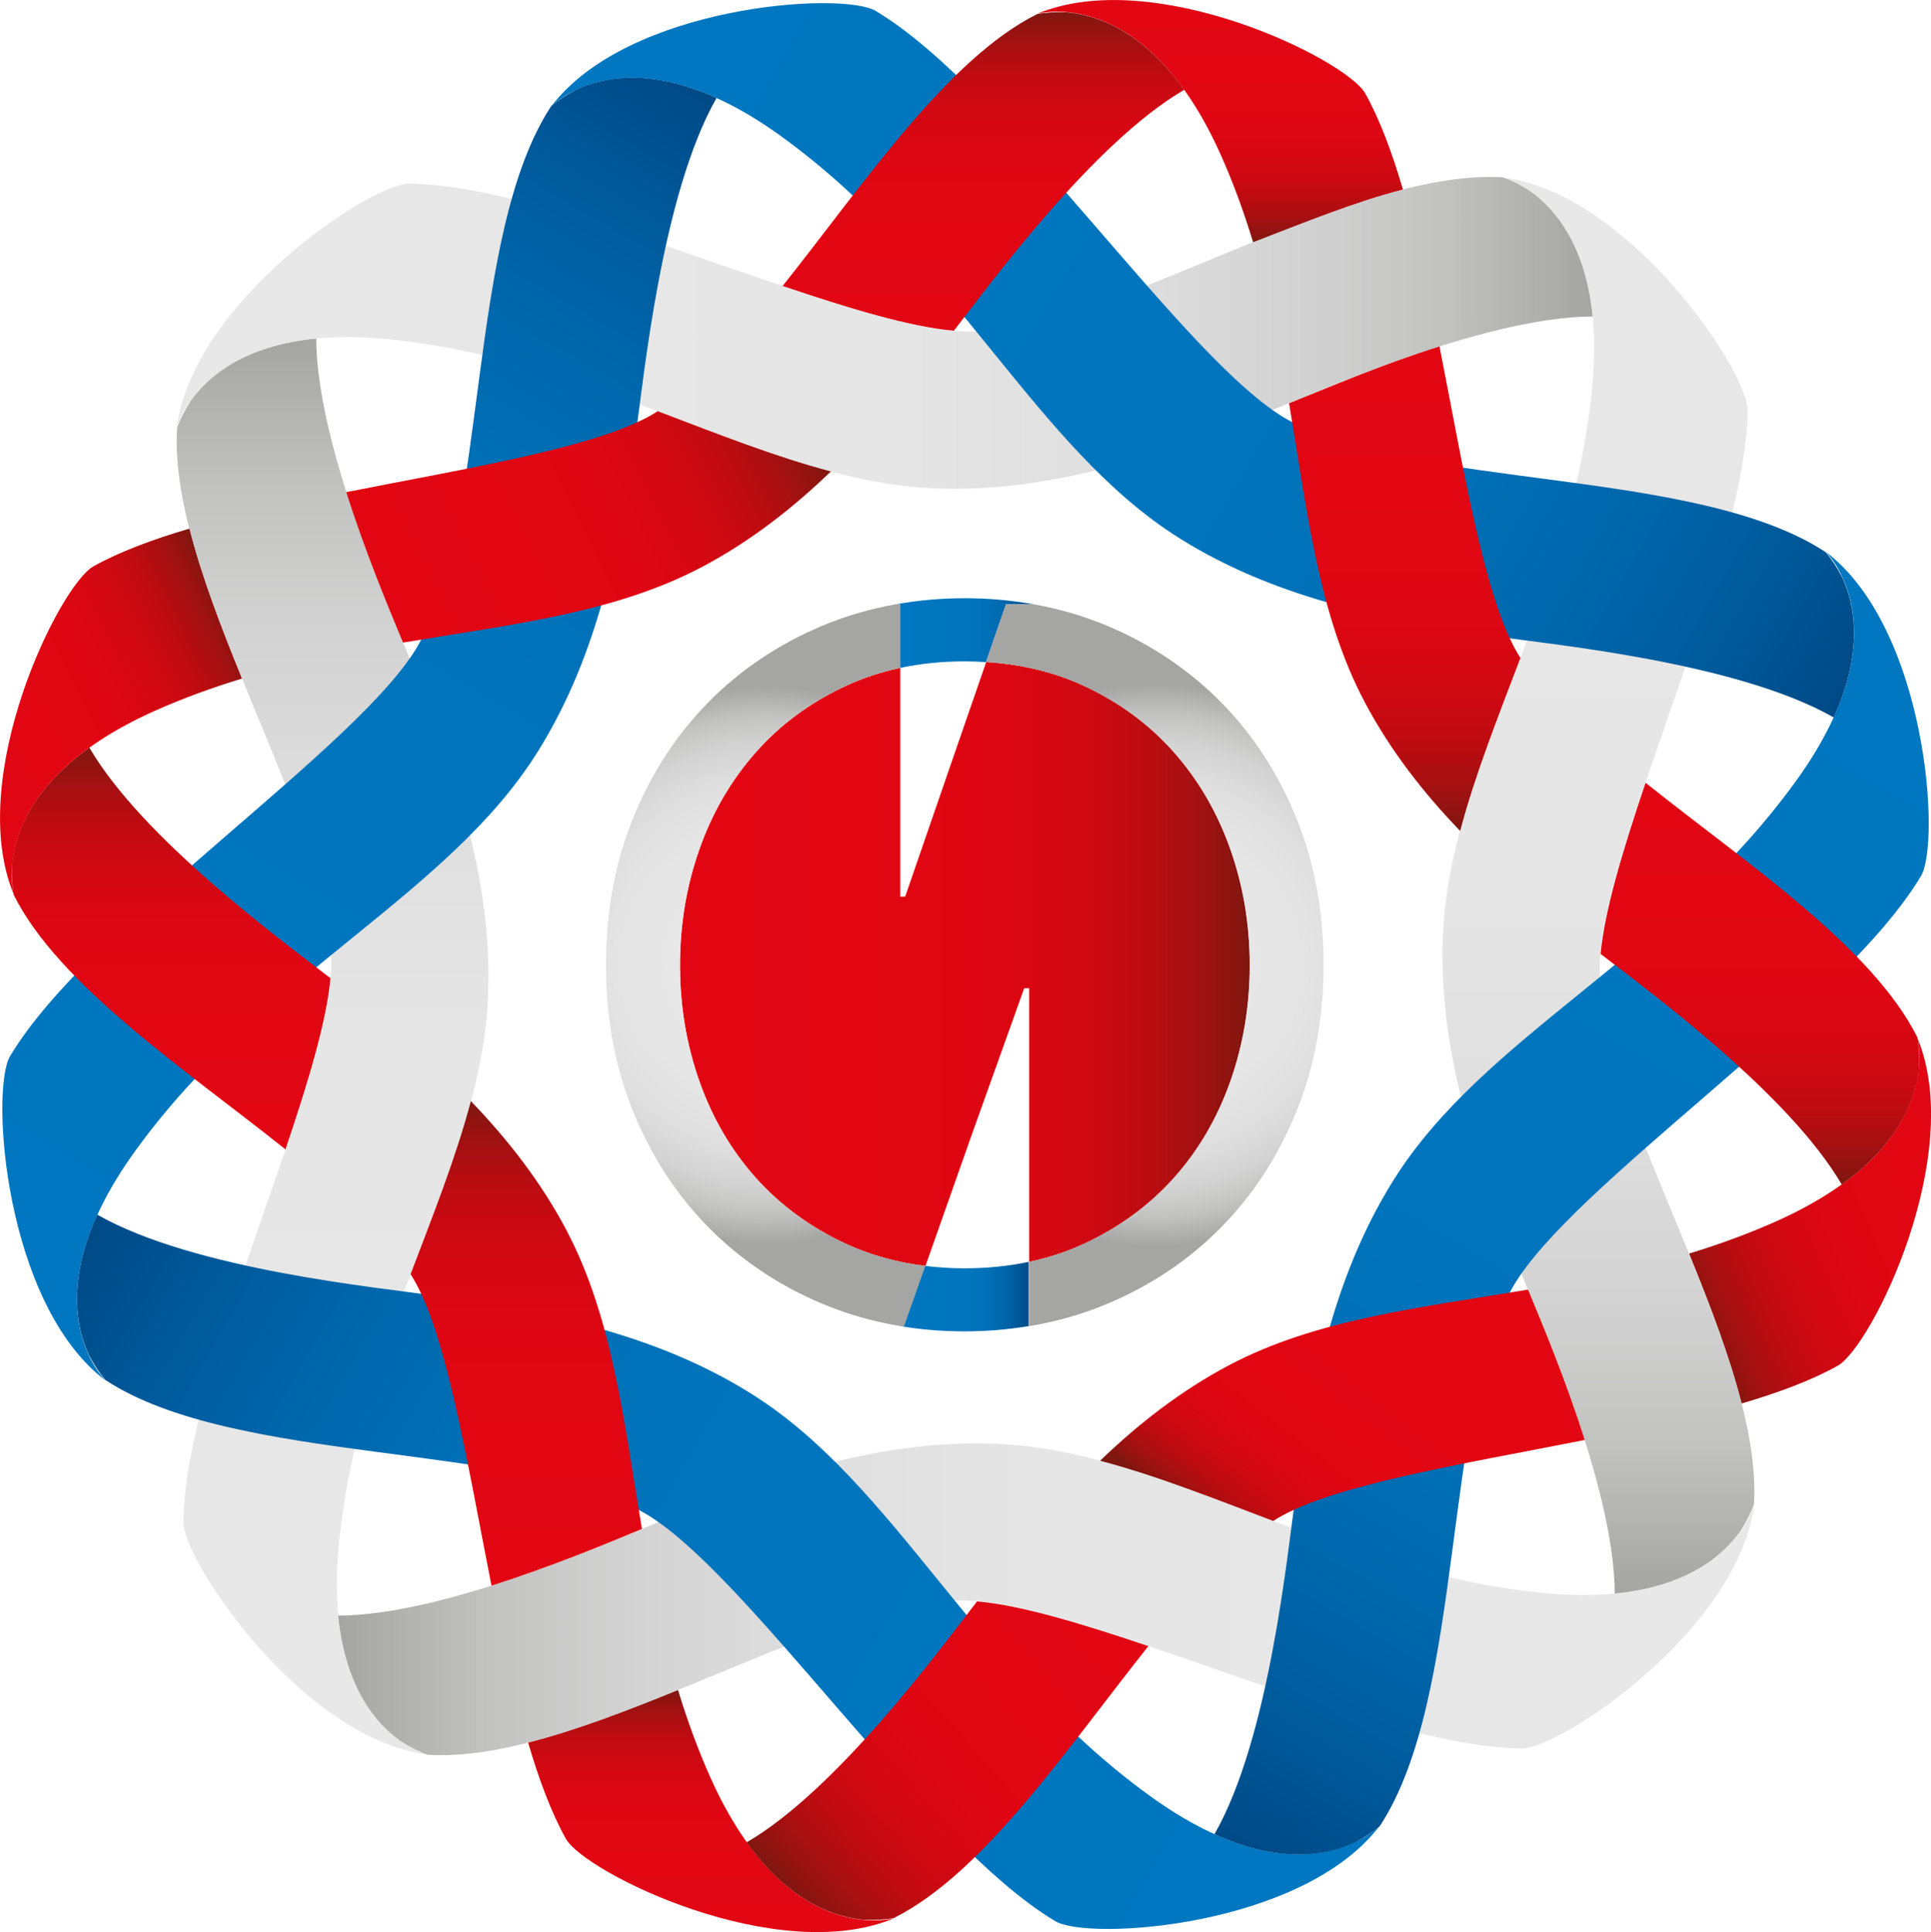 <?xml version="1.0" encoding="UTF-8"?> <svg xmlns="http://www.w3.org/2000/svg" xmlns:xlink="http://www.w3.org/1999/xlink" id="_Слой_2" data-name="Слой_2" viewBox="0 0 260.33 260.45"><defs><style> .cls-1 { fill: url(#_Безымянный_градиент_259-2); } .cls-2 { fill: url(#_Безымянный_градиент_251-6); } .cls-3 { fill: url(#_Безымянный_градиент_217-2); } .cls-4 { fill: url(#_Безымянный_градиент_380-3); } .cls-5 { fill: url(#_Безымянный_градиент_217); } .cls-6 { fill: url(#_Безымянный_градиент_251-4); } .cls-7 { fill: url(#radial-gradient); } .cls-8 { fill: url(#_Безымянный_градиент_251); } .cls-9 { fill: url(#_Безымянный_градиент_217-6); } .cls-10 { fill: url(#_Безымянный_градиент_259-3); } .cls-11 { fill: url(#_Безымянный_градиент_380-4); } .cls-12 { fill: url(#radial-gradient-2); } .cls-13 { fill: url(#_Безымянный_градиент_380-2); } .cls-14 { fill: url(#_Безымянный_градиент_251-2); } .cls-15 { fill: url(#_Безымянный_градиент_259-4); } .cls-16 { fill: url(#_Безымянный_градиент_251-9); } .cls-17 { fill: url(#_Безымянный_градиент_259); } .cls-18 { fill: url(#_Безымянный_градиент_380); } .cls-19 { fill: url(#_Безымянный_градиент_217-5); } .cls-20 { fill: url(#_Безымянный_градиент_251-3); } .cls-21 { fill: url(#_Безымянный_градиент_251-7); } .cls-22 { fill: url(#_Безымянный_градиент_217-3); } .cls-23 { fill: url(#_Безымянный_градиент_251-8); } .cls-24 { fill: url(#_Безымянный_градиент_217-4); } .cls-25 { fill: url(#_Безымянный_градиент_251-5); } </style><linearGradient id="_Безымянный_градиент_380" data-name="Безымянный градиент 380" x1="44.83" y1="236.53" x2="44.83" y2="45.61" gradientUnits="userSpaceOnUse"><stop offset="0" stop-color="#e8e8e8"></stop><stop offset=".49" stop-color="#e6e6e6"></stop><stop offset=".66" stop-color="#dfdfdf"></stop><stop offset=".79" stop-color="#d3d3d3"></stop><stop offset=".89" stop-color="#c3c3c2"></stop><stop offset=".97" stop-color="#adadac"></stop><stop offset="1" stop-color="#a5a5a4"></stop></linearGradient><linearGradient id="_Безымянный_градиент_380-2" data-name="Безымянный градиент 380" x1="-1530.64" y1="-653.04" x2="-1530.64" y2="-843.96" gradientTransform="translate(-629.22 1575.5) rotate(90)" xlink:href="#_Безымянный_градиент_380"></linearGradient><linearGradient id="_Безымянный_градиент_380-3" data-name="Безымянный градиент 380" x1="-2397.44" y1="901.16" x2="-2397.44" y2="710.24" gradientTransform="translate(-2181.94 925.08) rotate(-180)" xlink:href="#_Безымянный_градиент_380"></linearGradient><linearGradient id="_Безымянный_градиент_380-4" data-name="Безымянный градиент 380" x1="-866.01" y1="1789.24" x2="-866.01" y2="1598.32" gradientTransform="translate(-1552.72 -650.42) rotate(-90)" xlink:href="#_Безымянный_градиент_380"></linearGradient><linearGradient id="_Безымянный_градиент_217" data-name="Безымянный градиент 217" x1="-274.77" y1="1454.68" x2="-274.77" y2="1263.76" gradientTransform="translate(-942.84 -708.02) rotate(-60)" gradientUnits="userSpaceOnUse"><stop offset="0" stop-color="#0077c0"></stop><stop offset=".5" stop-color="#0075be"></stop><stop offset=".68" stop-color="#0070b7"></stop><stop offset=".81" stop-color="#0066ab"></stop><stop offset=".91" stop-color="#00599a"></stop><stop offset="1" stop-color="#004986"></stop></linearGradient><linearGradient id="_Безымянный_градиент_217-2" data-name="Безымянный градиент 217" x1="-312.49" y1="-333.43" x2="-312.49" y2="-524.35" gradientTransform="translate(106.97 624.65) rotate(30)" xlink:href="#_Безымянный_градиент_217"></linearGradient><linearGradient id="_Безымянный_градиент_217-3" data-name="Безымянный градиент 217" x1="-2077.84" y1="-316.99" x2="-2077.84" y2="-507.91" gradientTransform="translate(-1232.67 1644.14) rotate(120)" xlink:href="#_Безымянный_градиент_217"></linearGradient><linearGradient id="_Безымянный_градиент_217-4" data-name="Безымянный градиент 217" x1="-2084.16" y1="1469.63" x2="-2084.16" y2="1278.71" gradientTransform="translate(-2282.48 311.46) rotate(-150)" xlink:href="#_Безымянный_градиент_217"></linearGradient><linearGradient id="_Безымянный_градиент_259" data-name="Безымянный градиент 259" x1="164.45" y1="32.65" x2="164.45" y2="0" gradientUnits="userSpaceOnUse"><stop offset="0" stop-color="#7e1710"></stop><stop offset=".03" stop-color="#8c1410"></stop><stop offset=".1" stop-color="#a61011"></stop><stop offset=".18" stop-color="#bc0c11"></stop><stop offset=".27" stop-color="#cd0912"></stop><stop offset=".39" stop-color="#d90712"></stop><stop offset=".55" stop-color="#e00612"></stop><stop offset="1" stop-color="#e20613"></stop></linearGradient><linearGradient id="_Безымянный_градиент_259-2" data-name="Безымянный градиент 259" x1="226.53" y1="173.45" x2="271.92" y2="154.03" xlink:href="#_Безымянный_градиент_259"></linearGradient><linearGradient id="_Безымянный_градиент_251" data-name="Безымянный градиент 251" x1="95.88" y1="260.45" x2="95.88" y2="227.82" gradientUnits="userSpaceOnUse"><stop offset="0" stop-color="#e20613"></stop><stop offset=".45" stop-color="#e00612"></stop><stop offset=".61" stop-color="#d90712"></stop><stop offset=".73" stop-color="#cd0912"></stop><stop offset=".82" stop-color="#bc0c11"></stop><stop offset=".9" stop-color="#a61011"></stop><stop offset=".97" stop-color="#8c1410"></stop><stop offset="1" stop-color="#7e1710"></stop></linearGradient><linearGradient id="_Безымянный_градиент_251-2" data-name="Безымянный градиент 251" x1="23.06" y1="154.93" x2="23.06" y2="100.77" xlink:href="#_Безымянный_градиент_251"></linearGradient><linearGradient id="_Безымянный_градиент_251-3" data-name="Безымянный градиент 251" x1="70.95" y1="213.75" x2="70.95" y2="148.43" xlink:href="#_Безымянный_градиент_251"></linearGradient><linearGradient id="_Безымянный_градиент_251-4" data-name="Безымянный градиент 251" x1="132.6" y1="44.58" x2="132.6" y2="1.64" xlink:href="#_Безымянный_градиент_251"></linearGradient><linearGradient id="_Безымянный_градиент_259-3" data-name="Безымянный градиент 259" x1="237.27" y1="159.67" x2="237.27" y2="105.52" xlink:href="#_Безымянный_градиент_259"></linearGradient><linearGradient id="_Безымянный_градиент_259-4" data-name="Безымянный градиент 259" x1="189.38" y1="112.02" x2="189.38" y2="46.7" xlink:href="#_Безымянный_градиент_259"></linearGradient><linearGradient id="_Безымянный_градиент_251-5" data-name="Безымянный градиент 251" x1="188.21" y1="186.13" x2="169.17" y2="210.84" xlink:href="#_Безымянный_градиент_251"></linearGradient><linearGradient id="_Безымянный_градиент_251-6" data-name="Безымянный градиент 251" x1="150.05" y1="216.58" x2="106.72" y2="255.43" xlink:href="#_Безымянный_градиент_251"></linearGradient><linearGradient id="_Безымянный_градиент_251-7" data-name="Безымянный градиент 251" x1="51.49" y1="80.86" x2="107.01" y2="53.41" xlink:href="#_Безымянный_градиент_251"></linearGradient><linearGradient id="_Безымянный_градиент_251-8" data-name="Безымянный градиент 251" x1="-5.88" y1="104.94" x2="32.74" y2="85.84" xlink:href="#_Безымянный_градиент_251"></linearGradient><linearGradient id="_Безымянный_градиент_217-5" data-name="Безымянный градиент 217" x1="121.22" y1="174.79" x2="138.8" y2="174.79" gradientTransform="matrix(1,0,0,1,0,0)" xlink:href="#_Безымянный_градиент_217"></linearGradient><linearGradient id="_Безымянный_градиент_251-9" data-name="Безымянный градиент 251" x1="91.67" y1="129.94" x2="168.51" y2="129.94" xlink:href="#_Безымянный_градиент_251"></linearGradient><linearGradient id="_Безымянный_градиент_217-6" data-name="Безымянный градиент 217" x1="120.82" y1="85.34" x2="139.3" y2="85.34" gradientTransform="matrix(1,0,0,1,0,0)" xlink:href="#_Безымянный_градиент_217"></linearGradient><radialGradient id="radial-gradient" cx="103.22" cy="130.09" fx="103.22" fy="130.09" r="37.62" gradientUnits="userSpaceOnUse"><stop offset="0" stop-color="#e8e8e8"></stop><stop offset=".49" stop-color="#e6e6e6"></stop><stop offset=".66" stop-color="#dfdfdf"></stop><stop offset=".79" stop-color="#d3d3d3"></stop><stop offset=".89" stop-color="#c3c3c2"></stop><stop offset=".97" stop-color="#adadac"></stop><stop offset="1" stop-color="#a5a5a4"></stop></radialGradient><radialGradient id="radial-gradient-2" cx="155.7" cy="130.09" fx="155.7" fy="130.09" r="37.98" xlink:href="#radial-gradient"></radialGradient></defs><g id="Layer_1"><g><g><path class="cls-18" d="M42.62,45.61c-9.94.98-14.74,5.3-16.96,8.5-.79,1.26-1.41,2.47-1.79,3.59-1.23,20.84,20.52,52.32,20.8,71.67.23,15.81-19.66,55-19.95,75.73-.07,5.26,16,29.29,32.99,31.43,0,0-14.61-3.55-11.98-28.87,3.04-29.25,19.22-50.54,20.08-73.56.6-16.06-4.87-30.85-10-43.9-2.53-6.45-13.1-29.49-13.18-44.59Z"></path><path class="cls-13" d="M214.73,42.65c-.98-9.94-5.3-14.74-8.5-16.96-1.26-.79-2.47-1.41-3.59-1.79-20.84-1.23-52.32,20.52-71.67,20.8-15.81.23-55-19.66-75.73-19.95-5.26-.07-29.29,16-31.43,32.99,0,0,3.55-14.61,28.87-11.98,29.25,3.04,50.54,19.22,73.56,20.08,16.06.6,30.85-4.87,43.9-10,6.45-2.53,29.49-13.1,44.59-13.18Z"></path><path class="cls-4" d="M217.71,214.84c9.94-.98,14.74-5.3,16.96-8.5.79-1.26,1.41-2.47,1.79-3.59,1.23-20.84-20.52-52.32-20.8-71.67-.23-15.81,19.66-55,19.95-75.73.07-5.26-16-29.29-32.99-31.43,0,0,14.61,3.55,11.98,28.87-3.04,29.25-19.22,50.54-20.08,73.56-.6,16.06,4.87,30.85,10,43.9,2.53,6.45,13.1,29.49,13.18,44.59Z"></path><path class="cls-11" d="M45.6,217.8c.98,9.94,5.3,14.74,8.5,16.96,1.26.79,2.47,1.41,3.59,1.79,20.84,1.23,52.32-20.52,71.67-20.8,15.81-.23,55,19.66,75.73,19.95,5.26.07,29.29-16,31.43-32.99,0,0-3.55,14.61-28.87,11.98-29.25-3.04-50.54-19.22-73.56-20.08-16.06-.6-30.85,4.87-43.9,10-6.45,2.53-29.49,13.1-44.59,13.18Z"></path><path class="cls-5" d="M13.11,163.73c-4.12,9.09-2.78,15.41-1.12,18.94.7,1.31,1.44,2.46,2.21,3.35,17.43,11.49,55.57,8.39,72.47,17.82,13.8,7.71,37.8,44.53,55.61,55.14,4.52,2.69,33.37.78,43.71-12.85,0,0-10.38,10.88-30.99-4.06-23.81-17.26-34.16-41.91-53.66-54.16-13.61-8.55-29.15-11.21-43.02-13.29-6.85-1.03-32.1-3.4-45.2-10.88Z"></path><path class="cls-3" d="M96.61,13.2c-9.09-4.12-15.41-2.78-18.94-1.12-1.31.7-2.46,1.44-3.35,2.21-11.49,17.43-8.39,55.57-17.82,72.47-7.71,13.8-44.53,37.8-55.14,55.61-2.69,4.52-.78,33.37,12.85,43.71,0,0-10.88-10.38,4.06-30.99,17.26-23.81,41.91-34.16,54.16-53.66,8.55-13.61,11.21-29.15,13.29-43.02,1.03-6.85,3.4-32.1,10.88-45.2Z"></path><path class="cls-22" d="M247.22,96.72c4.12-9.09,2.78-15.41,1.12-18.94-.7-1.31-1.44-2.46-2.21-3.35-17.43-11.49-55.57-8.39-72.47-17.82-13.8-7.71-37.8-44.53-55.61-55.14-4.52-2.69-33.37-.78-43.71,12.85,0,0,10.38-10.88,30.99,4.06,23.81,17.26,34.16,41.91,53.66,54.16,13.61,8.55,29.15,11.21,43.02,13.29,6.85,1.03,32.1,3.4,45.2,10.88Z"></path><path class="cls-24" d="M163.73,247.25c9.09,4.12,15.41,2.78,18.94,1.12,1.31-.7,2.46-1.44,3.35-2.21,11.49-17.43,8.39-55.57,17.82-72.47,7.71-13.8,44.53-37.8,55.14-55.61,2.69-4.52.78-33.37-12.85-43.71,0,0,10.88,10.38-4.06,30.99-17.26,23.81-41.91,34.16-54.16,53.66-8.55,13.61-11.21,29.15-13.29,43.02-1.03,6.85-3.4,32.1-10.88,45.2Z"></path><path class="cls-17" d="M189.14,25.54c-1.47-5-3.13-9.46-5.08-12.94-2.57-4.59-28.51-17.36-44.28-10.72,0,0,14.43-4.23,24.81,19.01,1.76,3.93,3.16,7.86,4.35,11.76,6.75-2.61,13.87-5.5,20.21-7.11Z"></path><path class="cls-1" d="M258.46,139.83s4.23,14.43-19.01,24.81c-3.92,1.75-7.84,3.15-11.73,4.34h0c2.81,6.88,5.45,13.76,7.09,20.21h0c5-1.47,9.44-3.13,12.93-5.08,4.59-2.57,17.36-28.51,10.72-44.28Z"></path><path class="cls-8" d="M95.75,239.56c-1.75-3.93-3.15-7.84-4.34-11.74-6.89,2.81-13.77,5.45-20.21,7.09h0c1.47,5,3.13,9.45,5.08,12.94,2.57,4.59,28.51,17.36,44.28,10.72,0,0-14.43,4.23-24.81-19.01Z"></path><g><path class="cls-14" d="M38.49,154.93c3.04-9.01,5.52-17.18,6.06-23.07-6.78-5.23-25.37-18.87-32.5-31.08-8.11,5.82-10.11,11.96-10.44,15.84-.05,1.49.02,2.84.24,4.01,6.1,12.17,22.92,23.38,36.64,34.31h0Z"></path><path class="cls-20" d="M76.36,165.82c-3.49-6.6-7.98-12.3-12.88-17.39-2.02,7.62-5.07,15.28-8.13,23.34.11.17.23.35.33.52,4.54,7.6,7.28,24.71,10.58,41.46,7.94-2.52,15.46-5.64,20.28-7.65-2.47-14.73-3.98-28.54-10.19-40.29Z"></path></g><path class="cls-6" d="M143.83,1.66c-1.49-.05-2.84.02-4.01.24-12.17,6.1-23.38,22.93-34.31,36.65h0c9.03,3.05,17.21,5.52,23.09,6.03h0c5.24-6.79,18.87-25.36,31.06-32.48-5.82-8.11-11.96-10.11-15.84-10.44Z"></path><path class="cls-10" d="M258.49,139.83c-6.1-12.17-22.92-23.38-36.64-34.31h0c-3.04,9.01-5.52,17.18-6.06,23.07,0,0,0,0,0,0,6.78,5.23,25.37,18.87,32.5,31.08,8.11-5.82,10.11-11.96,10.44-15.84.05-1.49-.02-2.84-.24-4.01Z"></path><path class="cls-15" d="M196.85,112.02c2.02-7.62,5.07-15.28,8.13-23.34-.11-.17-.23-.35-.33-.52-4.54-7.6-7.28-24.7-10.58-41.46-7.61,2.37-15.29,5.66-20.28,7.66,2.47,14.73,3.98,28.53,10.19,40.27,3.49,6.6,7.98,12.3,12.88,17.39h0Z"></path><path class="cls-25" d="M206,173.84h0c-14.73,2.47-28.54,3.98-40.3,10.19-6.6,3.49-12.3,7.98-17.39,12.88h0c7.63,2.01,15.29,5.07,23.35,8.12.17-.11.34-.23.51-.33,7.6-4.54,24.71-7.28,41.48-10.59-2.52-7.95-5.65-15.47-7.65-20.28Z"></path><path class="cls-2" d="M131.72,215.87h0c-5.24,6.79-18.87,25.36-31.06,32.48,5.82,8.11,11.96,10.11,15.84,10.44,1.49.05,2.84-.02,4.01-.24,12.17-6.1,23.38-22.93,34.31-36.65-9.03-3.05-17.21-5.52-23.09-6.03Z"></path><g><path class="cls-21" d="M88.67,55.42h0c-.17.11-.34.23-.51.33-7.6,4.54-24.71,7.28-41.48,10.59,2.52,7.95,5.65,15.47,7.65,20.28,14.73-2.47,28.54-3.98,40.3-10.19,6.6-3.49,12.3-7.98,17.39-12.88-7.63-2.01-15.29-5.07-23.35-8.12Z"></path><path class="cls-23" d="M32.62,91.47c-2.81-6.88-5.45-13.76-7.09-20.21-5,1.47-9.44,3.13-12.93,5.08-4.59,2.57-17.36,28.51-10.72,44.28,0,0-4.23-14.43,19.01-24.81,3.92-1.75,7.84-3.15,11.73-4.34h0Z"></path></g></g><g><path class="cls-19" d="M138.68,170.1c-2.73.58-5.62.87-8.67.87-1.83,0-3.6-.12-5.32-.33l-2.86,8.1h-.61c2.84.48,5.76.73,8.79.73s5.95-.25,8.79-.73h-.12v-8.65Z"></path><path class="cls-16" d="M122.04,120.86h-.67v-30.83c-2.59.55-5.03,1.36-7.34,2.43-4.77,2.21-8.81,5.2-12.13,8.95-3.32,3.76-5.86,8.11-7.6,13.06-1.75,4.95-2.62,10.17-2.62,15.65s.87,10.7,2.62,15.65c1.75,4.95,4.28,9.29,7.6,13,3.32,3.71,7.36,6.68,12.13,8.89,3.3,1.53,6.88,2.52,10.74,2.99l6.3-17.86,7.01-19.57h.67v36.88c2.6-.55,5.07-1.36,7.4-2.44,4.76-2.21,8.81-5.17,12.13-8.89,3.32-3.71,5.85-8.05,7.6-13,1.75-4.95,2.62-10.17,2.62-15.65s-.88-10.7-2.62-15.65c-1.75-4.95-4.28-9.31-7.6-13.06-3.32-3.76-7.37-6.74-12.13-8.95-3.98-1.85-8.38-2.91-13.19-3.22l-4.45,12.86-6.47,18.75Z"></path><path class="cls-9" d="M121.34,90.04c2.75-.59,5.65-.89,8.72-.89.97,0,1.93.04,2.87.1l2.7-7.8h3.67c-2.98-.53-6.05-.81-9.24-.81s-6.27.28-9.24.81h.52v8.58Z"></path><path class="cls-7" d="M124.75,170.64c-3.86-.47-7.45-1.46-10.74-2.99-4.77-2.21-8.81-5.17-12.13-8.89-3.32-3.71-5.86-8.05-7.6-13-1.75-4.95-2.62-10.17-2.62-15.65s.87-10.7,2.62-15.65c1.75-4.95,4.28-9.31,7.6-13.06,3.32-3.76,7.36-6.74,12.13-8.95,2.31-1.07,4.76-1.88,7.34-2.43v-8.58h-.52c-3.47.62-6.79,1.58-9.97,2.91-5.9,2.48-11.01,5.91-15.34,10.3-4.33,4.38-7.72,9.59-10.16,15.61-2.45,6.02-3.67,12.62-3.67,19.79s1.22,13.77,3.67,19.79c2.45,6.02,5.84,11.23,10.16,15.61,4.33,4.38,9.44,7.82,15.34,10.3,3.31,1.39,6.79,2.38,10.42,2.99h.61l2.86-8.1Z"></path><path class="cls-12" d="M132.94,89.24c4.81.3,9.21,1.37,13.19,3.22,4.76,2.21,8.81,5.2,12.13,8.95,3.32,3.76,5.85,8.11,7.6,13.06,1.75,4.95,2.62,10.17,2.62,15.65s-.88,10.7-2.62,15.65c-1.75,4.95-4.28,9.29-7.6,13-3.32,3.71-7.37,6.68-12.13,8.89-2.32,1.08-4.79,1.89-7.4,2.44v8.65h.12c3.63-.61,7.11-1.6,10.42-2.99,5.9-2.48,11.01-5.91,15.34-10.3,4.33-4.38,7.71-9.59,10.16-15.61,2.45-6.02,3.67-12.62,3.67-19.79s-1.22-13.77-3.67-19.79c-2.45-6.02-5.84-11.23-10.16-15.61-4.33-4.38-9.44-7.82-15.34-10.3-3.17-1.33-6.5-2.3-9.97-2.91h-3.67l-2.7,7.8Z"></path></g></g></g></svg> 
